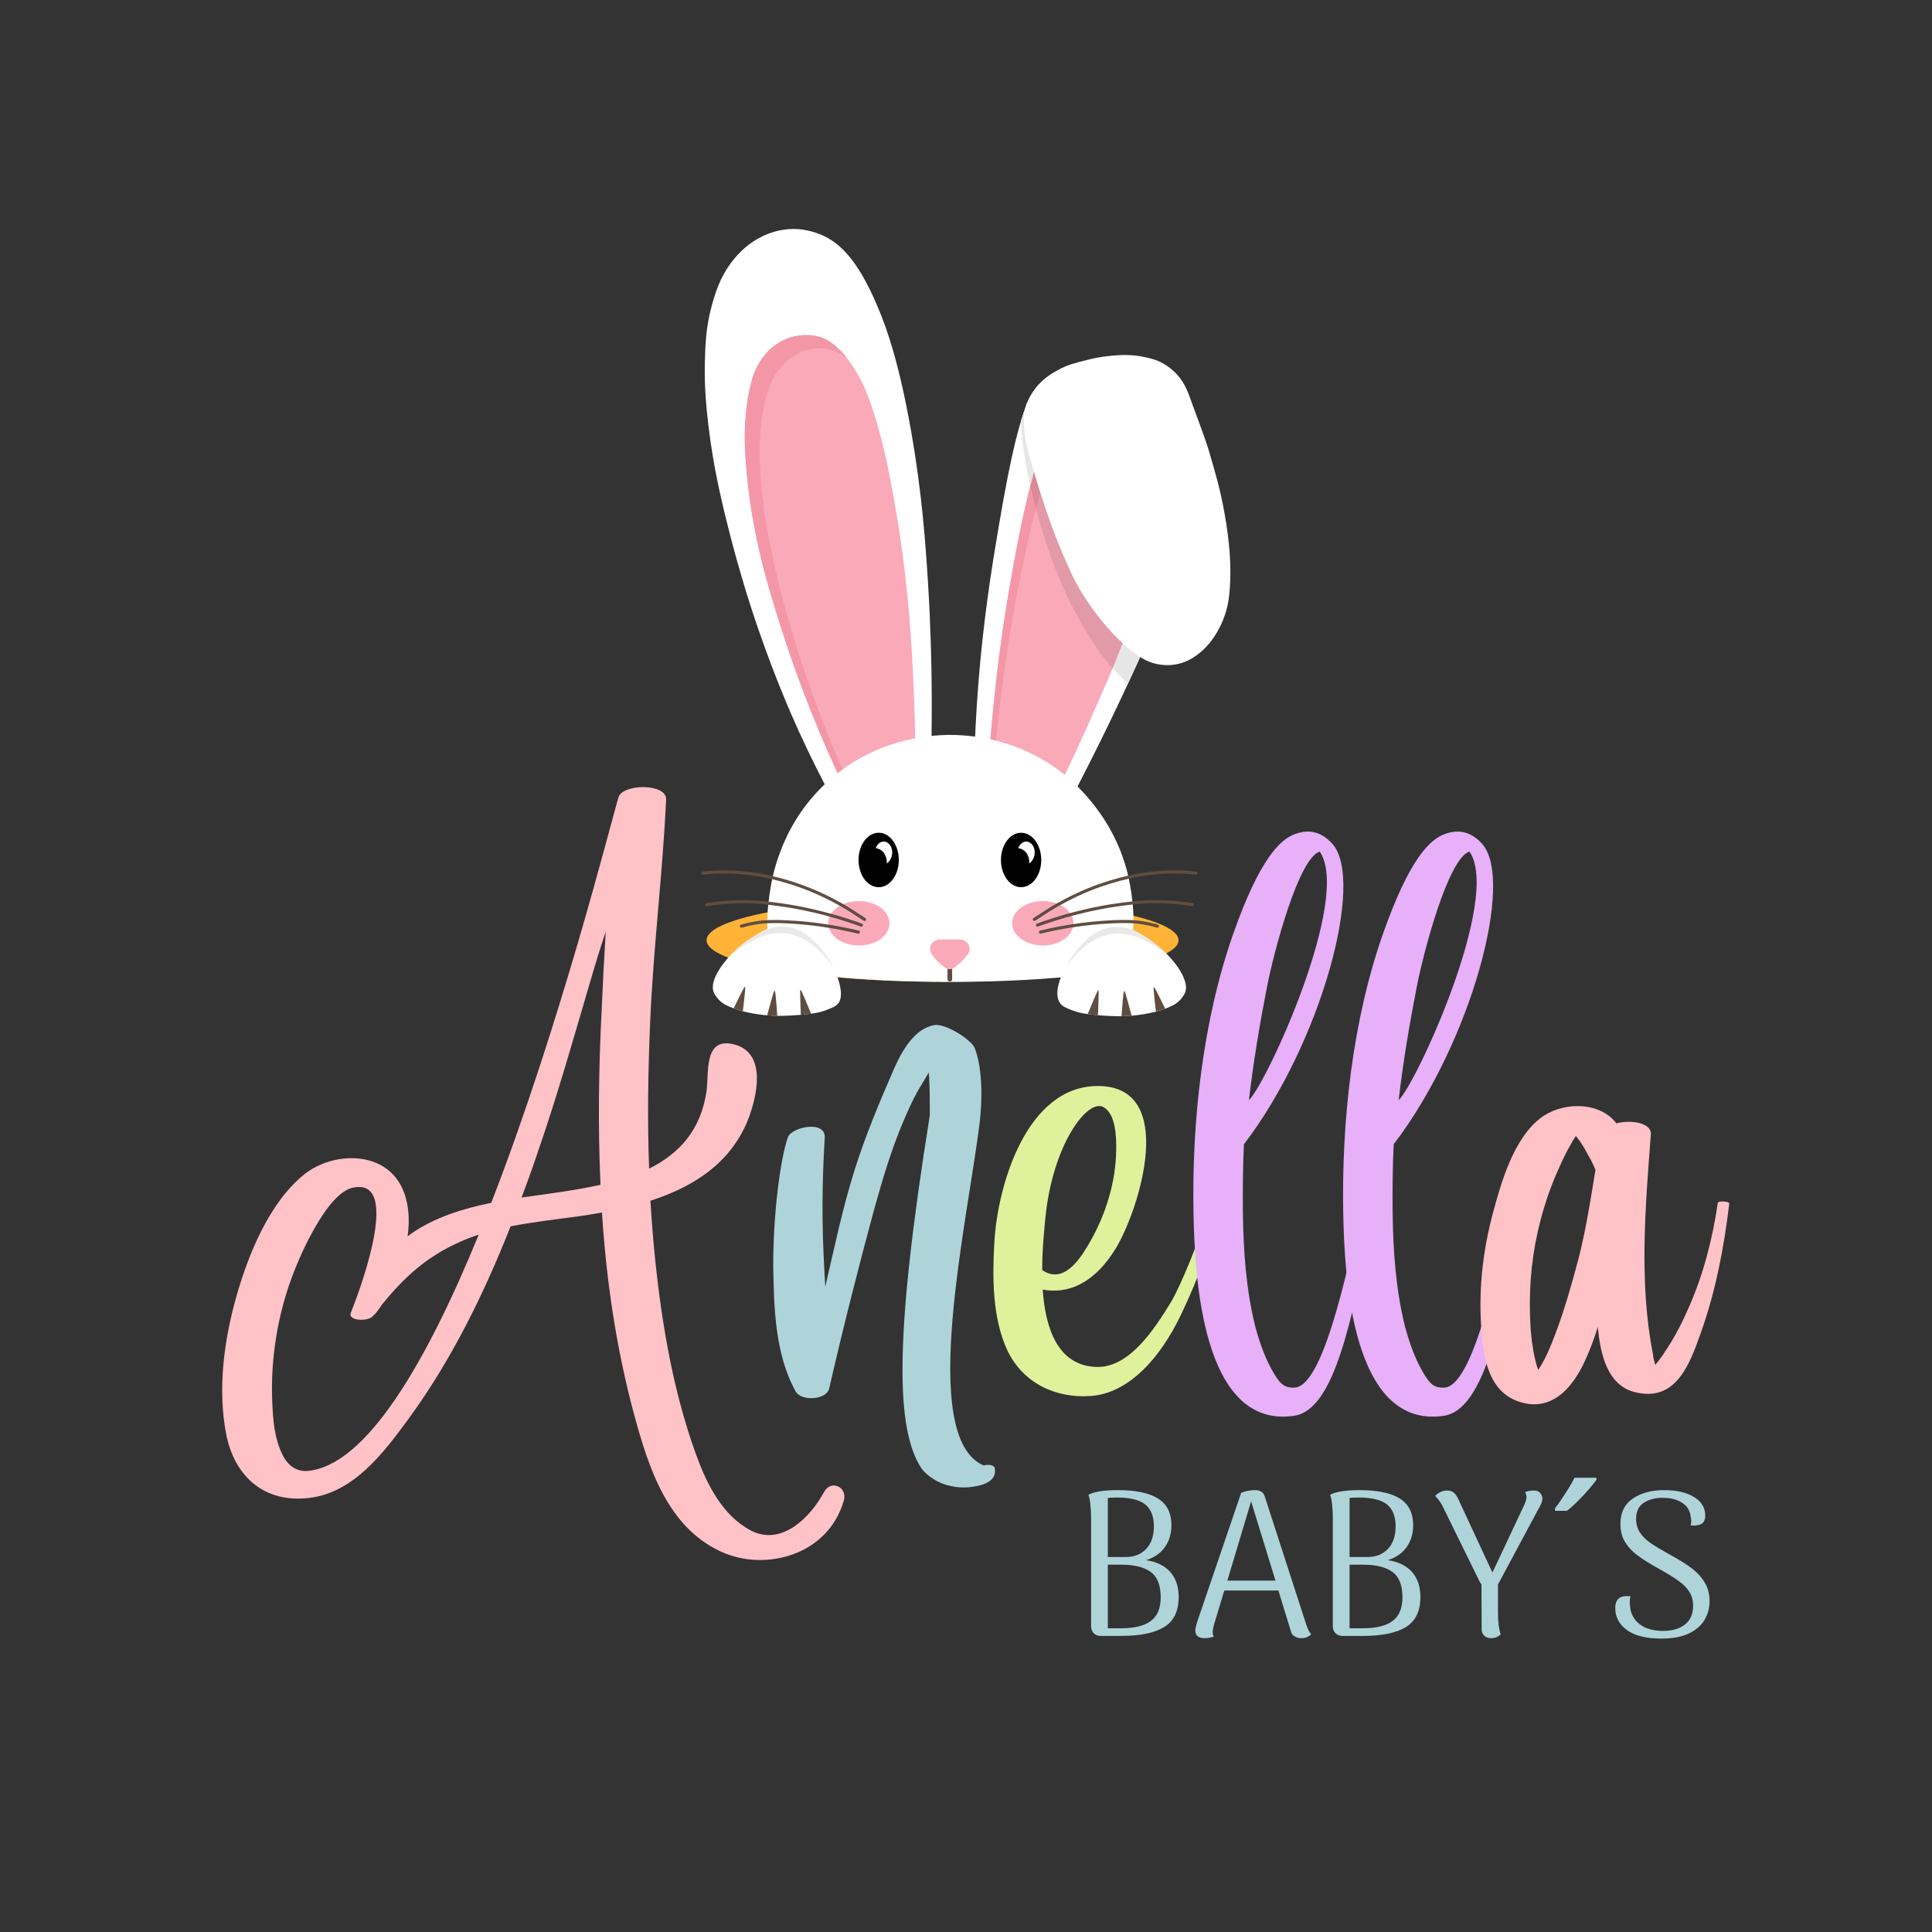 <svg version="1.0" preserveAspectRatio="xMidYMid meet" height="500" viewBox="0 0 375 375" zoomAndPan="magnify" width="500" xmlns:xlink="http://www.w3.org/1999/xlink" xmlns="http://www.w3.org/2000/svg"><rect x="0" y="0" width="375" height="375" fill="#333333" stroke="none"/><defs><g></g><clipPath id="568a4f586c"><path clip-rule="nonzero" d="M 198.223 68 L 238.816 68 L 238.816 130 L 198.223 130 Z M 198.223 68"></path></clipPath><clipPath id="ac7b779bab"><path clip-rule="nonzero" d="M 136 44.211 L 181 44.211 L 181 155 L 136 155 Z M 136 44.211"></path></clipPath><clipPath id="dd5a3f7662"><path clip-rule="nonzero" d="M 205 179.375 L 231 179.375 L 231 197.211 L 205 197.211 Z M 205 179.375"></path></clipPath><clipPath id="884a877919"><path clip-rule="nonzero" d="M 211.109 192 L 213.453 192 L 213.453 197.211 L 211.109 197.211 Z M 211.109 192"></path></clipPath><clipPath id="32fc09e811"><path clip-rule="nonzero" d="M 217 192.281 L 220 192.281 L 220 197.211 L 217 197.211 Z M 217 192.281"></path></clipPath><clipPath id="be9fe79915"><path clip-rule="nonzero" d="M 138 179.375 L 164 179.375 L 164 197.211 L 138 197.211 Z M 138 179.375"></path></clipPath><clipPath id="209b5320b5"><path clip-rule="nonzero" d="M 148 192.281 L 151 192.281 L 151 197.211 L 148 197.211 Z M 148 192.281"></path></clipPath></defs><path fill-rule="nonzero" fill-opacity="1" d="M 228.75 182.496 C 228.75 186.949 208.246 190.562 182.945 190.562 C 157.648 190.562 137.141 186.949 137.141 182.496 C 137.141 178.035 157.648 174.426 182.945 174.426 C 208.246 174.426 228.75 178.035 228.75 182.496" fill="#ffb336"></path><path fill-rule="nonzero" fill-opacity="1" d="M 221.305 127.516 C 219.293 131.98 217.164 136.535 214.906 141.172 C 212.688 145.738 210.469 150.133 208.254 154.363 C 201.859 152.5 195.461 150.637 189.066 148.777 C 189.18 144.301 189.418 138.699 189.934 132.273 C 190.227 128.605 191 119.773 192.832 108.367 C 195.723 90.355 197.312 84.09 198.918 79.414 C 199.105 78.859 199.266 78.406 199.375 78.109 L 199.375 78.113 C 201.297 85.836 204.172 98.391 209.793 109.887 C 212.062 114.539 215.672 120.871 221.305 127.516" fill="#ffffff"></path><path fill-rule="nonzero" fill-opacity="1" d="M 200.77 91.391 L 200.77 91.395 C 200.602 91.996 200.441 92.582 200.297 93.164 C 200.238 93.383 200.176 93.617 200.117 93.848 C 199.996 94.285 199.879 94.75 199.754 95.23 L 199.695 95.484 L 199.656 95.648 C 199.469 96.387 199.133 97.75 198.68 99.812 C 198.625 100.047 198.574 100.281 198.535 100.512 C 198.469 100.812 198.406 101.121 198.332 101.441 C 198.23 101.926 198.125 102.441 198.012 102.98 C 197.977 103.164 197.941 103.344 197.902 103.535 C 197.75 104.281 197.59 105.082 197.422 105.934 C 197.344 106.363 197.25 106.801 197.168 107.254 L 197.152 107.355 C 197.035 107.941 196.93 108.52 196.828 109.078 L 196.805 109.215 C 196.73 109.613 196.656 110.004 196.582 110.383 L 196.57 110.465 C 196.535 110.668 196.5 110.863 196.461 111.059 L 196.461 111.074 C 196.215 112.418 195.863 114.363 195.477 116.805 C 195.441 117.043 195.402 117.273 195.367 117.492 C 195.336 117.723 195.293 117.949 195.262 118.164 C 195.008 119.75 194.836 120.914 194.742 121.547 C 194.492 123.262 194.207 125.27 193.914 127.543 C 193.875 127.863 193.836 128.184 193.793 128.516 C 193.75 128.82 193.715 129.137 193.676 129.457 C 193.637 129.773 193.602 130.098 193.559 130.426 C 193.449 131.348 193.34 132.301 193.23 133.285 L 193.195 133.57 C 193.184 133.676 193.176 133.789 193.16 133.91 C 193.148 134.02 193.137 134.133 193.125 134.254 C 193.098 134.477 193.074 134.719 193.043 134.992 C 192.875 136.559 192.645 138.859 192.406 141.629 C 192.383 141.906 192.355 142.191 192.332 142.48 C 192.223 143.727 192.125 144.922 192.047 146.059 L 192.047 146.086 C 192.043 146.203 192.035 146.316 192.027 146.422 C 192.012 146.602 192.004 146.77 191.988 146.934 C 191.977 147.09 191.965 147.242 191.953 147.387 C 191.934 147.672 191.914 147.922 191.902 148.121 C 191.875 148.531 191.859 148.758 191.859 148.758 C 192.199 148.859 192.543 148.961 192.887 149.059 C 197.113 150.281 201.336 151.504 205.566 152.727 C 207.516 148.719 210.016 143.43 212.77 137.09 C 214.145 133.926 215.836 130.258 217.746 125.211 C 217.805 125.051 217.855 124.918 217.887 124.828 C 215.336 121.672 212.582 117.805 209.914 113.141 C 205.348 105.168 202.539 97.5 200.77 91.391" fill="#faa9b9"></path><path fill-rule="nonzero" fill-opacity="1" d="M 201.996 95.461 C 199.789 103.246 198.555 109.383 197.684 113.816 C 197.02 117.172 195.477 125.273 194.188 135.988 C 193.555 141.211 193.152 145.668 192.887 149.059 C 192.543 148.961 192.199 148.859 191.859 148.758 C 191.859 148.758 191.875 148.531 191.902 148.121 C 191.914 147.922 191.934 147.672 191.953 147.387 C 191.965 147.242 191.977 147.09 191.988 146.934 C 192.004 146.77 192.012 146.602 192.027 146.422 C 192.035 146.316 192.043 146.203 192.047 146.086 L 192.047 146.059 C 192.113 145.277 192.18 144.359 192.262 143.359 C 192.285 143.062 192.312 142.773 192.332 142.48 C 192.355 142.191 192.383 141.906 192.406 141.629 C 192.645 138.859 192.875 136.559 193.043 134.992 C 193.074 134.719 193.098 134.477 193.125 134.254 C 193.137 134.133 193.148 134.02 193.16 133.91 C 193.176 133.789 193.184 133.676 193.195 133.57 L 193.23 133.285 C 193.34 132.301 193.449 131.348 193.559 130.426 C 193.602 130.098 193.637 129.773 193.676 129.457 C 193.715 129.137 193.75 128.82 193.793 128.516 C 193.836 128.184 193.875 127.863 193.914 127.543 C 194.207 125.27 194.492 123.262 194.742 121.547 C 194.836 120.914 195.008 119.75 195.262 118.164 C 195.293 117.949 195.336 117.723 195.367 117.492 C 195.402 117.273 195.441 117.043 195.477 116.805 C 195.742 115.188 196.07 113.246 196.461 111.074 L 196.461 111.059 C 196.5 110.863 196.535 110.668 196.57 110.465 L 196.582 110.383 C 196.656 110.004 196.73 109.613 196.805 109.215 L 196.828 109.078 C 196.93 108.52 197.035 107.941 197.152 107.355 L 197.168 107.254 C 197.25 106.801 197.344 106.363 197.422 105.934 C 197.59 105.082 197.75 104.281 197.902 103.535 C 197.941 103.344 197.977 103.164 198.012 102.98 C 198.125 102.441 198.23 101.926 198.332 101.441 C 198.406 101.121 198.469 100.812 198.535 100.512 C 198.582 100.273 198.629 100.043 198.68 99.812 C 199.133 97.75 199.469 96.387 199.656 95.648 L 199.695 95.484 L 199.754 95.23 C 199.879 94.75 199.996 94.285 200.117 93.848 C 200.176 93.617 200.238 93.383 200.297 93.164 C 200.473 92.508 200.637 91.922 200.781 91.422 L 201.996 95.461" fill="#f397a7"></path><path fill-rule="nonzero" fill-opacity="1" d="M 218.934 132.695 C 219.746 130.953 220.531 129.227 221.305 127.516 C 220.785 128.676 220.254 129.84 219.711 131.008 C 219.457 131.57 219.195 132.137 218.934 132.695 M 198.301 81.301 C 198.301 81.297 198.305 81.293 198.305 81.289 C 198.406 80.953 198.512 80.613 198.648 80.199 C 198.695 80.07 198.73 79.965 198.754 79.895 C 198.602 80.344 198.449 80.812 198.301 81.301" fill="#e7e7e7"></path><path fill-rule="nonzero" fill-opacity="1" d="M 218.934 132.695 C 218.133 131.98 217.102 130.988 215.961 129.711 C 216.531 128.336 217.129 126.84 217.746 125.211 C 217.805 125.051 217.855 124.918 217.887 124.828 C 219.215 126.082 220.418 126.941 221.305 127.516 C 220.531 129.227 219.746 130.953 218.934 132.695 M 211.781 116.262 C 211.16 115.266 210.531 114.223 209.914 113.141 C 205.875 106.086 203.211 99.27 201.426 93.559 L 200.82 91.547 C 200.805 91.492 200.789 91.441 200.77 91.391 L 200.77 91.395 C 200.602 91.996 200.441 92.582 200.297 93.164 C 200.238 93.383 200.176 93.617 200.117 93.848 C 200.074 94 200.035 94.148 199.992 94.305 C 199.164 90.602 198.82 88.219 198.82 88.219 C 198.629 87.098 198.469 85.859 198.352 84.523 C 198.262 83.516 198.211 82.555 198.191 81.652 C 198.234 81.504 198.273 81.387 198.301 81.301 C 198.449 80.812 198.602 80.344 198.754 79.895 C 198.738 80.312 198.734 80.777 198.762 81.273 C 198.785 81.789 198.836 82.262 198.895 82.684 C 198.895 82.684 199.008 83.777 199.176 84.824 C 199.527 87.035 199.996 88.855 200.816 91.52 C 201.605 94.086 202.352 96.516 203.727 99.984 C 205.91 105.504 207.934 109.238 210.52 113.984 C 210.973 114.816 211.395 115.57 211.781 116.262" fill="#e6e6e6"></path><path fill-rule="nonzero" fill-opacity="1" d="M 215.961 129.711 C 215.777 129.504 215.59 129.289 215.402 129.066 C 213.625 126.977 212.461 125.141 211.332 123.363 C 211.25 123.234 209.703 120.773 208.34 118.16 C 204.914 111.598 202.582 104.449 201.086 98.781 C 201.371 97.711 201.672 96.605 201.996 95.461 L 201.426 93.559 C 203.211 99.27 205.875 106.086 209.914 113.141 C 210.531 114.223 211.16 115.266 211.781 116.262 C 214.703 121.41 216.051 122.973 217.059 124.008 C 217.336 124.297 217.617 124.574 217.887 124.828 C 217.855 124.918 217.805 125.051 217.746 125.211 C 217.129 126.84 216.531 128.336 215.961 129.711 M 200.297 93.164 C 200.441 92.582 200.602 91.996 200.77 91.395 L 200.77 91.391 C 200.789 91.441 200.805 91.492 200.82 91.547 L 200.781 91.422 C 200.637 91.922 200.473 92.508 200.297 93.164" fill="#e299a8"></path><path fill-rule="nonzero" fill-opacity="1" d="M 201.086 98.781 C 200.656 97.152 200.297 95.645 199.992 94.305 C 200.035 94.148 200.074 94 200.117 93.848 C 200.176 93.617 200.238 93.383 200.297 93.164 C 200.473 92.508 200.637 91.922 200.781 91.422 L 200.82 91.547 L 201.426 93.559 L 201.996 95.461 C 201.672 96.605 201.371 97.711 201.086 98.781" fill="#dc8997"></path><g clip-path="url(#568a4f586c)"><path fill-rule="nonzero" fill-opacity="1" d="M 198.996 79.258 C 198.809 80.016 198.602 81.234 198.84 83.648 C 199.035 85.652 199.41 87.145 200.465 90.738 C 201.191 93.234 201.555 94.48 202.031 95.949 C 202.914 98.688 204.277 102.879 206.5 108.035 C 207.445 110.219 207.945 111.387 208.809 113 C 209.242 113.809 210.898 116.852 213.641 120.242 C 214.695 121.547 216.52 123.777 219.246 125.953 C 220.801 127.195 221.676 127.891 223.051 128.434 C 226.23 129.684 228.902 128.84 229.473 128.645 C 232.316 127.684 234.18 125.586 235.016 124.512 C 236.855 122.145 237.684 119.637 237.953 118.734 C 238.238 117.793 238.797 115.68 238.816 111.152 C 238.82 109.566 238.77 105.652 237.66 99.512 C 236.879 95.129 236.02 92.195 234.594 87.324 C 234.137 85.758 233.02 82.746 230.793 76.719 C 230.555 76.078 230.105 74.883 229.234 73.645 C 229.031 73.352 228.125 72.09 226.457 70.977 C 224.855 69.898 223.496 69.598 222.137 69.305 C 219.43 68.727 217.289 68.906 215.582 69.062 C 213.488 69.254 211.93 69.637 210.906 69.891 C 208.594 70.469 207.195 70.816 205.391 71.805 C 203.973 72.582 201.953 73.727 200.297 76.34 C 199.418 77.727 199.113 78.781 198.996 79.258" fill="#ffffff"></path></g><g clip-path="url(#ac7b779bab)"><path fill-rule="nonzero" fill-opacity="1" d="M 180.754 146.047 C 180.84 142.164 180.895 137.277 180.816 131.637 C 180.785 129.203 180.656 121.566 180.133 113.266 C 179.656 105.68 178.992 95.824 176.812 83.496 C 174.477 70.254 172.09 63.828 170.824 60.691 C 167.156 51.625 163.781 47.676 159.992 45.836 C 157.477 44.617 155.094 44.48 154.645 44.461 C 150.312 44.258 147.082 46.246 145.793 47.156 C 145.164 47.602 143.57 48.797 141.977 50.91 C 139.625 54.023 138.738 57.191 138.105 59.523 C 137 63.609 136.902 67.008 136.812 70.379 C 136.742 72.984 136.844 75.074 136.941 76.59 C 137.504 85.379 139.23 93.344 139.684 95.406 C 142.547 108.348 145.887 118.355 147.215 122.195 C 150.59 131.969 153.762 139.109 155.102 142.055 C 157.457 147.215 159.688 151.57 161.547 154.996 C 167.949 152.012 174.352 149.027 180.754 146.047" fill="#ffffff"></path></g><path fill-rule="nonzero" fill-opacity="1" d="M 177.691 146.664 C 177.648 142.328 177.52 136.664 177.168 130.039 C 176.957 126.016 176.707 121.309 176.09 115.203 C 175.074 105.145 173.73 97.941 172.785 92.953 C 172.246 90.098 170.973 83.594 168.395 76.664 C 168.168 76.062 166.598 71.945 163.578 68.527 C 162.477 67.277 161.371 66.348 159.98 65.738 C 158.594 65.133 157.441 65.07 156.816 65.043 C 153.418 64.891 150.965 66.613 150.477 66.969 C 148.977 68.066 148.07 69.32 147.699 69.871 C 146.641 71.445 146.125 73.016 145.75 74.449 C 144.391 79.73 144.551 85.141 144.566 85.754 C 144.855 93.922 146.02 100.27 146.254 101.539 C 147.688 109.242 149.402 114.805 151.227 120.672 C 151.91 122.863 154.035 129.598 157.469 138.195 C 159.844 144.152 162.109 149.168 163.98 153.07 C 168.547 150.938 173.121 148.801 177.691 146.664" fill="#faa9b9"></path><path fill-rule="nonzero" fill-opacity="1" d="M 164.371 69.477 C 163.836 69.062 163.047 68.539 162.031 68.148 C 159.094 67.027 156.504 67.902 155.457 68.34 C 152.609 69.551 151.055 71.867 150.5 72.707 C 149.934 73.574 148.781 75.547 147.992 80.434 C 147.684 82.312 147.012 87.223 147.949 96.004 C 148.391 100.121 148.977 103.125 149.547 106.012 C 151.02 113.477 152.648 118.992 153.828 122.945 C 154.711 125.91 156.898 133.023 160.445 141.926 C 162.168 146.262 163.762 149.879 165.008 152.59 C 164.664 152.75 164.32 152.91 163.98 153.07 C 163.98 153.07 163.105 151.234 161.973 148.754 C 160.176 144.801 158.898 141.699 158.426 140.559 C 156.832 136.691 155.566 133.328 154.633 130.746 C 154.113 129.312 152.441 124.656 150.52 118.395 C 148.562 112.016 147.746 108.527 147.539 107.629 C 146.984 105.242 146.629 103.383 146.48 102.609 C 146.148 100.84 145.531 97.531 145.09 93.277 C 144.773 90.223 144.445 87 144.598 82.715 C 144.605 82.457 144.773 78.215 145.816 74.203 C 145.996 73.516 146.227 72.738 146.629 71.844 C 146.957 71.102 147.707 69.602 149.043 68.219 C 149.496 67.746 151.391 65.871 154.383 65.246 C 155.289 65.055 158.156 64.598 160.691 66.09 C 162.047 66.887 163.352 68.273 163.422 68.355 C 163.832 68.789 164.145 69.184 164.371 69.477" fill="#f397a7"></path><path fill-rule="nonzero" fill-opacity="1" d="M 218.039 188.219 C 217.516 188.309 216.984 188.395 216.441 188.477 L 216.359 188.492 C 216.133 188.523 215.906 188.559 215.676 188.594 C 215.336 188.641 214.988 188.691 214.648 188.738 L 214.336 188.785 C 210.66 189.293 206.559 189.699 202.141 190.004 L 202.105 190.008 C 201.969 190.012 201.836 190.027 201.699 190.031 C 201.117 190.078 200.531 190.109 199.941 190.145 L 199.828 190.156 C 199.617 190.164 199.406 190.172 199.195 190.188 C 194.566 190.445 189.629 190.586 184.508 190.586 C 180.09 190.586 175.812 190.48 171.746 190.289 C 171.414 190.27 171.086 190.25 170.758 190.238 C 170.508 190.223 170.254 190.211 170.004 190.199 L 169.969 190.195 C 169.844 190.188 169.73 190.184 169.609 190.172 C 164.754 189.902 160.234 189.496 156.18 188.98 C 155.836 188.938 155.492 188.895 155.156 188.848 C 154.992 188.824 154.832 188.809 154.668 188.785 C 153.965 188.688 153.277 188.586 152.602 188.48 L 152.32 188.438 C 151.75 188.344 151.188 188.254 150.633 188.16 C 148.762 183.66 148.754 179.438 149.062 176.156 C 149.094 175.82 149.125 175.484 149.164 175.164 C 149.227 174.625 149.297 174.113 149.359 173.637 C 149.738 170.859 151.23 160.953 159.609 152.684 C 169.102 143.305 180.695 142.695 184.008 142.648 C 187.566 142.609 197.297 143.02 206.34 150.148 C 207.984 151.441 217.191 158.93 219.379 172 C 219.52 172.84 219.699 173.91 219.832 175.164 C 219.867 175.484 219.895 175.809 219.918 176.152 C 220.164 179.453 219.984 183.754 218.039 188.219" fill="#ffffff"></path><path fill-rule="nonzero" fill-opacity="1" d="M 172.652 179.211 C 172.652 181.594 169.988 183.523 166.699 183.523 C 163.41 183.523 160.742 181.594 160.742 179.211 C 160.742 176.828 163.41 174.898 166.699 174.898 C 169.988 174.898 172.652 176.828 172.652 179.211" fill="#faa9b9"></path><path fill-rule="nonzero" fill-opacity="1" d="M 208.367 179.207 C 208.367 181.59 205.703 183.52 202.414 183.52 C 199.125 183.52 196.457 181.59 196.457 179.207 C 196.457 176.816 199.125 174.887 202.414 174.887 C 205.703 174.887 208.367 176.816 208.367 179.207" fill="#faa9b9"></path><path fill-rule="nonzero" fill-opacity="1" d="M 136.465 169.781 C 137.598 169.652 139.027 169.547 140.672 169.547 C 140.805 169.547 140.949 169.547 141.086 169.547 C 141.863 169.559 143.965 169.602 146.754 170.039 C 148.012 170.234 153.305 171.117 159.301 173.91 C 159.953 174.215 162.59 175.441 165.074 177.047 C 165.496 177.316 167.637 178.711 167.648 178.715 C 167.789 178.809 167.973 178.77 168.062 178.629 C 168.156 178.492 168.113 178.301 167.977 178.211 C 167.969 178.207 165.824 176.812 165.398 176.539 C 162.875 174.91 160.211 173.672 159.555 173.367 C 153.484 170.535 148.129 169.645 146.852 169.441 C 144.02 169.004 141.887 168.957 141.094 168.949 C 140.953 168.945 140.812 168.945 140.672 168.945 C 139 168.945 137.547 169.055 136.395 169.184 C 136.23 169.199 136.109 169.352 136.129 169.516 C 136.148 169.68 136.297 169.801 136.465 169.781" fill="#5f4d40"></path><path fill-rule="nonzero" fill-opacity="1" d="M 137.215 175.895 C 138.793 175.637 140.93 175.371 143.469 175.324 C 143.73 175.32 143.988 175.312 144.234 175.312 C 146.965 175.312 149.062 175.59 151.332 175.895 C 153.125 176.141 157.922 176.859 163.953 178.773 C 165.254 179.188 166.324 179.566 167.094 179.848 C 167.25 179.902 167.422 179.824 167.477 179.668 C 167.539 179.512 167.453 179.34 167.301 179.277 C 166.527 179 165.445 178.617 164.137 178.203 C 158.055 176.273 153.227 175.547 151.41 175.301 C 149.141 174.992 147.008 174.715 144.234 174.715 C 143.984 174.715 143.723 174.715 143.461 174.719 C 140.883 174.77 138.715 175.035 137.117 175.301 C 136.953 175.328 136.844 175.484 136.871 175.648 C 136.898 175.812 137.051 175.922 137.215 175.895" fill="#5f4d40"></path><path fill-rule="nonzero" fill-opacity="1" d="M 166.688 180.637 C 164.145 180.027 161.949 179.633 160.234 179.375 C 158.23 179.066 155.695 178.766 152.738 178.629 C 151.832 178.586 151.055 178.566 150.387 178.566 C 148.723 178.566 147.707 178.68 146.895 178.801 C 145.605 179 144.555 179.266 143.816 179.484 C 143.656 179.531 143.566 179.695 143.613 179.855 C 143.656 180.016 143.828 180.109 143.988 180.059 C 144.707 179.852 145.73 179.59 146.984 179.398 C 147.777 179.277 148.75 179.172 150.387 179.172 C 151.043 179.172 151.809 179.191 152.711 179.227 C 155.637 179.367 158.152 179.664 160.145 179.973 C 161.844 180.227 164.027 180.617 166.543 181.223 C 166.703 181.258 166.867 181.156 166.906 180.996 C 166.945 180.836 166.848 180.672 166.688 180.637" fill="#5f4d40"></path><path fill-rule="nonzero" fill-opacity="1" d="M 232.176 169.176 C 231.02 169.043 229.57 168.934 227.898 168.934 C 227.758 168.934 227.621 168.938 227.48 168.938 C 226.688 168.949 224.551 168.992 221.723 169.438 C 220.445 169.637 215.09 170.523 209.02 173.355 C 208.359 173.664 205.695 174.902 203.168 176.535 C 202.742 176.805 200.602 178.195 200.598 178.203 C 200.457 178.293 200.414 178.48 200.504 178.617 C 200.598 178.762 200.785 178.797 200.922 178.711 C 200.93 178.707 203.074 177.309 203.492 177.039 C 205.98 175.438 208.621 174.207 209.27 173.902 C 215.266 171.105 220.562 170.227 221.812 170.031 C 224.605 169.594 226.711 169.547 227.484 169.539 C 227.625 169.539 227.762 169.539 227.898 169.539 C 229.547 169.539 230.973 169.645 232.105 169.773 C 232.27 169.793 232.422 169.672 232.441 169.508 C 232.457 169.344 232.34 169.195 232.176 169.176" fill="#5f4d40"></path><path fill-rule="nonzero" fill-opacity="1" d="M 231.453 175.297 C 229.855 175.027 227.691 174.758 225.109 174.711 C 224.848 174.703 224.59 174.703 224.336 174.703 C 221.562 174.703 219.43 174.984 217.16 175.293 C 215.344 175.539 210.516 176.262 204.434 178.191 C 203.129 178.609 202.043 178.988 201.27 179.273 C 201.113 179.328 201.035 179.504 201.09 179.66 C 201.145 179.816 201.32 179.898 201.477 179.84 C 202.246 179.559 203.32 179.18 204.617 178.77 C 210.652 176.852 215.441 176.129 217.238 175.887 C 219.508 175.578 221.609 175.305 224.336 175.305 C 224.586 175.305 224.84 175.309 225.098 175.312 C 227.641 175.359 229.777 175.625 231.355 175.887 C 231.52 175.914 231.676 175.805 231.703 175.641 C 231.727 175.477 231.617 175.32 231.453 175.297" fill="#5f4d40"></path><path fill-rule="nonzero" fill-opacity="1" d="M 202.023 181.211 C 204.547 180.609 206.727 180.219 208.426 179.961 C 210.418 179.66 212.93 179.355 215.859 179.223 C 216.762 179.184 217.523 179.164 218.184 179.164 C 219.824 179.164 220.797 179.27 221.59 179.391 C 222.84 179.582 223.867 179.844 224.586 180.055 C 224.746 180.098 224.91 180.008 224.957 179.848 C 225.004 179.688 224.91 179.523 224.758 179.477 C 224.016 179.262 222.961 178.988 221.676 178.797 C 220.867 178.668 219.844 178.559 218.184 178.559 C 217.516 178.559 216.742 178.578 215.832 178.617 C 212.875 178.758 210.344 179.059 208.336 179.367 C 206.621 179.621 204.422 180.016 201.887 180.625 C 201.723 180.668 201.625 180.828 201.664 180.988 C 201.699 181.152 201.863 181.25 202.023 181.211" fill="#5f4d40"></path><path fill-rule="nonzero" fill-opacity="1" d="M 183.91 186.785 L 183.91 189.031 C 183.91 189.379 183.91 189.723 183.91 190.074 C 183.91 190.32 184.113 190.527 184.359 190.527 C 184.613 190.527 184.812 190.324 184.812 190.074 C 184.812 189.73 184.812 189.379 184.812 189.031 L 184.812 186.785 C 184.812 186.539 184.613 186.336 184.363 186.336 C 184.117 186.336 183.91 186.539 183.91 186.785" fill="#5f4d40"></path><path fill-rule="nonzero" fill-opacity="1" d="M 183.789 188.016 C 183.547 187.871 183.25 187.68 182.926 187.434 C 182.781 187.324 182.465 187.07 182.062 186.668 C 181.562 186.172 181.176 185.688 180.879 185.254 C 180.453 184.684 180.402 183.93 180.738 183.316 C 181.25 182.406 182.324 182.34 182.375 182.34 L 186.355 182.34 C 186.406 182.34 187.492 182.406 187.988 183.316 C 188.348 183.957 188.266 184.75 187.777 185.336 C 187.16 186.086 186.648 186.746 185.562 187.562 C 185.312 187.754 185.098 187.898 184.949 187.996 C 184.836 188.047 184.629 188.121 184.363 188.121 C 184.109 188.125 183.906 188.059 183.789 188.016" fill="#faa9b9"></path><path fill-rule="nonzero" fill-opacity="1" d="M 202.105 166.922 C 202.105 169.836 200.355 172.207 198.195 172.207 C 196.035 172.207 194.281 169.836 194.281 166.922 C 194.281 164.004 196.035 161.637 198.195 161.637 C 200.355 161.637 202.105 164.004 202.105 166.922" fill="#000000"></path><path fill-rule="nonzero" fill-opacity="1" d="M 197.641 164.625 C 197.934 163.816 198.609 163.297 199.258 163.34 C 199.828 163.371 200.246 163.836 200.312 163.91 C 200.582 164.215 200.676 164.523 200.738 164.742 C 200.965 165.523 200.754 166.203 200.633 166.5 C 200.469 166.902 200.25 167.16 200.191 167.227 C 200.043 167.395 199.898 167.512 199.781 167.598 C 199.801 167.344 199.797 166.945 199.664 166.492 C 199.578 166.203 199.371 165.512 198.707 165.039 C 198.328 164.77 197.934 164.668 197.641 164.625" fill="#ffffff"></path><path fill-rule="nonzero" fill-opacity="1" d="M 174.461 166.922 C 174.461 169.836 172.715 172.207 170.555 172.207 C 168.387 172.207 166.641 169.836 166.641 166.922 C 166.641 164.004 168.387 161.637 170.555 161.637 C 172.715 161.637 174.461 164.004 174.461 166.922" fill="#000000"></path><path fill-rule="nonzero" fill-opacity="1" d="M 169.98 164.625 C 170.273 163.816 170.945 163.297 171.598 163.34 C 172.168 163.371 172.586 163.836 172.652 163.91 C 172.922 164.215 173.016 164.523 173.078 164.742 C 173.305 165.523 173.094 166.203 172.973 166.5 C 172.809 166.902 172.59 167.16 172.531 167.227 C 172.383 167.395 172.238 167.512 172.121 167.598 C 172.141 167.344 172.137 166.945 172.004 166.492 C 171.918 166.203 171.711 165.512 171.047 165.039 C 170.668 164.77 170.273 164.668 169.98 164.625" fill="#ffffff"></path><g clip-path="url(#dd5a3f7662)"><path fill-rule="nonzero" fill-opacity="1" d="M 205.828 194.797 C 206.301 195.402 206.98 195.664 208.344 196.184 C 209.035 196.441 210.273 196.848 213.562 197.086 C 215.48 197.223 217.492 197.355 220.145 197.098 C 220.934 197.02 222.469 196.84 224.312 196.375 C 225.098 196.172 225.699 195.984 226.309 195.738 C 227.332 195.328 228.199 194.973 228.988 194.168 C 229.594 193.555 229.914 192.926 230.008 192.707 C 231.098 190.219 227.469 185.324 223.188 182.461 C 221.094 181.059 219.293 179.852 216.746 179.902 C 212.121 179.984 209.184 184.125 208.078 185.68 C 206.441 187.992 204.117 192.598 205.828 194.797" fill="#ffffff"></path></g><g clip-path="url(#884a877919)"><path fill-rule="nonzero" fill-opacity="1" d="M 211.121 196.832 C 211.414 196.133 212.398 193.762 212.824 192.805 C 212.914 192.613 213.109 192.172 213.199 192.199 L 213.25 192.367 C 213.27 193.18 213.117 197.047 213.117 197.047 C 212.77 197.02 212.414 196.988 212.047 196.945 C 211.73 196.914 211.426 196.875 211.121 196.832" fill="#5f4d3f"></path></g><g clip-path="url(#32fc09e811)"><path fill-rule="nonzero" fill-opacity="1" d="M 217.691 197.242 C 217.762 196.219 217.922 193.945 218.043 193.016 C 218.074 192.738 218.137 192.355 218.23 192.352 C 218.242 192.352 218.281 192.355 218.336 192.488 C 218.523 192.945 219.461 196.449 219.648 197.145 C 219.238 197.176 218.816 197.199 218.383 197.219 C 218.148 197.227 217.918 197.234 217.691 197.242" fill="#5f4d3f"></path></g><path fill-rule="nonzero" fill-opacity="1" d="M 224.371 196.359 C 224.266 195.5 224.004 193.266 223.934 192.309 C 223.914 192.078 223.887 191.641 223.984 191.617 L 224.109 191.727 C 224.387 192.141 225.844 195.16 226.156 195.801 C 225.852 195.91 225.531 196.016 225.195 196.117 C 224.918 196.211 224.637 196.289 224.371 196.359" fill="#5f4d3f"></path><g clip-path="url(#be9fe79915)"><path fill-rule="nonzero" fill-opacity="1" d="M 162.73 194.723 C 162.262 195.332 161.578 195.59 160.215 196.113 C 159.523 196.371 158.285 196.777 154.996 197.012 C 153.082 197.152 151.066 197.285 148.418 197.031 C 147.625 196.953 146.094 196.773 144.246 196.305 C 143.461 196.105 142.867 195.914 142.254 195.668 C 141.227 195.262 140.363 194.902 139.57 194.102 C 138.969 193.488 138.645 192.859 138.551 192.641 C 137.859 191.055 139.078 188.496 141.156 186.109 C 142.344 184.742 143.816 183.43 145.375 182.387 C 147.465 180.988 149.27 179.781 151.812 179.832 C 156.441 179.914 159.379 184.055 160.48 185.613 C 160.773 186.02 161.277 186.727 161.762 187.695 C 162.004 188.18 164.18 192.867 162.73 194.723" fill="#ffffff"></path></g><path fill-rule="nonzero" fill-opacity="1" d="M 157.438 196.766 C 157.145 196.062 156.16 193.691 155.734 192.734 C 155.648 192.543 155.449 192.102 155.359 192.129 L 155.309 192.301 C 155.285 193.109 155.441 196.98 155.441 196.98 C 155.789 196.953 156.148 196.918 156.516 196.879 C 156.828 196.84 157.137 196.805 157.438 196.766" fill="#5f4d3f"></path><g clip-path="url(#209b5320b5)"><path fill-rule="nonzero" fill-opacity="1" d="M 150.871 197.172 C 150.797 196.148 150.637 193.875 150.52 192.945 C 150.484 192.672 150.422 192.281 150.328 192.281 C 150.316 192.277 150.281 192.281 150.227 192.414 C 150.039 192.879 149.098 196.379 148.91 197.07 C 149.324 197.102 149.746 197.129 150.18 197.148 C 150.414 197.156 150.641 197.168 150.871 197.172" fill="#5f4d3f"></path></g><path fill-rule="nonzero" fill-opacity="1" d="M 144.188 196.289 C 144.293 195.43 144.555 193.199 144.629 192.234 C 144.645 192.012 144.68 191.57 144.578 191.543 L 144.449 191.656 C 144.176 192.07 142.715 195.09 142.402 195.734 C 142.711 195.84 143.031 195.949 143.363 196.051 C 143.648 196.137 143.922 196.219 144.188 196.289" fill="#5f4d3f"></path><path fill-rule="nonzero" fill-opacity="1" d="M 141.586 185.633 C 142.332 184.82 143.023 184.188 143.566 183.719 C 145.203 182.32 146.594 181.539 147.605 180.965 C 147.918 180.793 148.242 180.617 148.684 180.438 C 149.699 180.027 150.547 179.91 150.816 179.879 C 151.328 179.82 152.32 179.75 153.523 180.031 C 153.801 180.09 154.609 180.293 155.562 180.797 C 156.402 181.25 156.953 181.723 157.5 182.199 C 158.184 182.789 158.641 183.293 159.008 183.707 C 159.008 183.707 160.203 185.035 161.125 186.547 C 161.488 187.133 161.762 187.688 161.762 187.688 L 161.859 187.898 C 161.461 187.281 160.848 186.43 159.98 185.527 C 158.703 184.195 156.191 181.574 152.477 181.156 C 148.859 180.746 145.898 182.625 143.871 183.914 C 142.875 184.543 142.109 185.168 141.586 185.633" fill="#eae9e8"></path><path fill-rule="nonzero" fill-opacity="1" d="M 226.973 185.695 C 226.219 184.887 225.531 184.258 224.984 183.793 C 223.32 182.379 221.914 181.586 220.945 181.039 C 220.637 180.867 220.309 180.691 219.867 180.512 C 218.828 180.086 217.973 179.973 217.762 179.941 C 217.375 179.898 216.328 179.797 215.027 180.098 C 214.605 180.195 213.848 180.41 212.988 180.867 C 212.145 181.316 211.594 181.797 211.051 182.266 C 210.363 182.863 209.91 183.363 209.543 183.773 C 209.543 183.773 208.352 185.109 207.422 186.617 C 207.059 187.207 206.789 187.762 206.789 187.762 L 206.688 187.969 C 207.195 187.172 208.008 186.059 209.211 184.934 C 210.449 183.773 212.605 181.762 215.777 181.309 C 219.496 180.773 222.582 182.676 224.508 183.867 C 225.594 184.535 226.422 185.211 226.973 185.695" fill="#eae9e8"></path><g fill-opacity="1" fill="#ffc2c7"><g transform="translate(41.273, 304.946)"><g><path d="M 118.656 -15.32 C 115.914 -10.246 110.285 -4.77 104.398 -7.914 C 98.871 -10.855 95.879 -16.996 93.848 -22.574 C 89.027 -35.816 86.797 -50.273 85.527 -64.273 C 85.324 -66.809 85.121 -69.348 84.973 -71.883 C 93.188 -74.52 100.492 -79.086 103.895 -87.559 C 105.668 -92.074 107.648 -100.543 101.254 -102.219 C 95.32 -103.742 96.336 -96.891 95.879 -93.289 C 94.812 -85.527 90.449 -80.965 84.719 -78.121 C 84.363 -87.609 84.516 -97.043 84.922 -106.531 C 85.527 -120.938 87.355 -135.344 88.016 -149.75 C 88.168 -152.949 79.594 -152.848 78.781 -150.207 C 77.465 -145.945 67.52 -106.074 54.078 -71.477 C 48.598 -70.359 43.172 -68.688 38.605 -65.543 C 38.352 -65.34 38.098 -65.137 37.844 -64.984 C 38.301 -68.23 38.098 -71.578 36.727 -74.469 C 33.277 -81.672 23.387 -81.418 17.855 -77.059 C 11.059 -71.629 7 -61.637 4.668 -53.52 C 2.23 -44.996 0.914 -35.359 2.637 -26.531 C 4.262 -18.312 10.094 -13.141 18.77 -14.203 C 27.344 -15.219 33.125 -22.879 37.895 -29.371 C 46.266 -40.785 52.605 -53.672 57.832 -66.91 C 62.145 -67.773 66.504 -68.23 70.867 -68.84 C 72.391 -69.043 73.961 -69.297 75.586 -69.602 C 75.586 -69.5 75.586 -69.398 75.586 -69.297 C 76.449 -56.156 78.375 -43.07 81.824 -30.336 C 84.617 -20.09 88.27 -8.523 98.719 -3.754 C 107.242 0.152 119.465 -3.043 122.512 -13.695 C 123.27 -16.234 120.074 -17.906 118.656 -15.32 Z M 18.312 -19.43 C 16.641 -19.328 14.812 -20.09 13.594 -22.523 C 11.973 -25.719 11.719 -29.371 11.566 -32.871 C 11.262 -40.328 12.328 -47.887 14.66 -54.988 C 15.98 -58.895 17.602 -62.648 19.582 -66.199 C 20.496 -67.773 23.742 -73.711 27.242 -74.418 C 37.234 -76.551 27.75 -52.453 26.836 -50.172 C 26.125 -48.445 30.488 -48.395 31.199 -49.613 C 31.555 -49.867 32.16 -50.629 32.871 -51.742 C 37.184 -57.02 41.445 -60.977 47.938 -63.867 C 49.156 -64.426 50.375 -64.883 51.641 -65.289 C 41.598 -40.734 29.828 -20.293 18.312 -19.43 Z M 75.535 -109.371 C 74.926 -97.906 74.773 -86.441 75.281 -74.977 C 70.309 -73.859 65.188 -73.254 60.621 -72.594 C 60.418 -72.594 60.215 -72.543 59.961 -72.492 C 60.977 -75.23 61.992 -77.969 62.902 -80.711 C 66.758 -91.77 69.953 -103.082 73.254 -114.293 C 74.215 -117.59 75.18 -120.836 76.297 -124.082 C 75.992 -119.16 75.738 -114.242 75.535 -109.371 Z M 75.535 -109.371"></path></g></g></g><g fill-opacity="1" fill="#aed4da"><g transform="translate(152.474, 304.946)"><g><path d="M 38.453 -20.496 C 25.617 -25.973 35.41 -68.23 37.691 -87.152 C 38.098 -90.602 38.402 -97.145 36.727 -101.508 C 36.066 -103.133 31.047 -106.379 28.812 -105.973 C 25.109 -105.262 22.727 -101.254 21.102 -97.602 C 18.262 -91.109 15.523 -84.566 13.391 -77.816 C 11.059 -70.41 9.484 -62.801 7.711 -55.191 C 7.66 -56.41 7.559 -57.629 7.508 -58.844 C 7.051 -67.215 7.051 -75.027 7.609 -84.109 C 7.812 -87.609 1.168 -86.188 0.457 -84.211 C -1.016 -80.051 -2.434 -69.094 -2.383 -59.148 C -2.281 -51.184 -2.027 -42.004 1.977 -34.852 C 3.043 -32.922 7.965 -33.176 8.473 -35.461 C 11.16 -47.18 14.152 -58.996 17.297 -70.562 C 18.871 -76.195 20.547 -81.824 22.828 -87.203 C 23.895 -89.688 24.957 -92.125 26.43 -94.457 C 26.734 -94.965 27.242 -95.828 27.801 -96.789 C 27.801 -96.586 27.801 -96.387 27.852 -96.184 C 28.004 -93.645 28.004 -91.059 28.004 -88.473 C 21.051 -45.098 21.355 -27.344 26.48 -19.785 C 28.863 -16.996 32.516 -15.879 36.117 -16.336 C 38.199 -16.59 40.988 -17.348 40.633 -19.887 C 40.48 -20.797 39.012 -20.648 38.453 -20.496 Z M 38.453 -20.496"></path></g></g></g><g fill-opacity="1" fill="#e0f19c"><g transform="translate(196.101, 304.946)"><g><path d="M 20.598 -62.852 C 25.059 -70.359 32.566 -94.203 16.945 -94.152 C 3.094 -94.102 -2.484 -74.773 -3.094 -63.867 C -3.5 -57.121 -3.5 -49.156 -0.609 -42.918 C 2.383 -36.523 8.777 -33.48 15.625 -33.988 C 22.879 -34.496 29.066 -41.191 33.176 -49.867 C 36.422 -56.613 39.367 -64.68 40.633 -70.105 C 41.09 -72.086 38.504 -72.238 38.148 -70.156 C 37.184 -64.832 32.668 -54.688 31.301 -52.402 C 28.105 -47.18 23.184 -39.367 16.641 -39.621 C 9.133 -39.922 6.797 -47.23 6.289 -54.637 C 6.695 -54.586 7.102 -54.484 7.508 -54.484 C 13.441 -53.977 17.754 -58.086 20.598 -62.852 Z M 6.188 -58.441 C 6.188 -62.547 6.594 -66.301 6.797 -68.484 C 8.219 -82.941 15.066 -91.82 18.109 -90.043 C 20.547 -88.676 20.598 -83.906 20.547 -81.57 C 20.445 -75.484 18.566 -69.398 15.574 -64.07 C 14 -61.332 10.906 -56.004 6.848 -58.035 C 6.594 -58.137 6.391 -58.289 6.188 -58.441 Z M 6.188 -58.441"></path></g></g></g><g fill-opacity="1" fill="#e7b0f8"><g transform="translate(234.652, 304.946)"><g><path d="M 31.605 -67.164 C 32.113 -69.246 29.98 -70.562 29.168 -68.129 C 27.902 -64.426 22.879 -35.918 16.641 -35.613 C 14.508 -35.512 13.746 -36.523 12.684 -38.25 C 10.957 -41.09 9.84 -44.336 8.98 -47.531 C 7.203 -54.637 6.695 -62.195 6.594 -69.449 C 6.543 -73 6.594 -79.289 6.797 -82.84 C 21.863 -102.574 30.336 -134.129 23.945 -141.18 C 21.914 -143.41 19.582 -144.07 16.844 -143.105 C 13.797 -142.09 9.84 -138.133 4.82 -123.98 C -1.219 -106.938 -3.348 -87.254 -2.992 -69.246 C -2.738 -57.832 -1.523 -27.547 16.488 -30.133 C 24.652 -31.301 27.699 -49.715 31.605 -67.164 Z M 11.262 -113.328 C 12.582 -120.176 17.398 -138.387 21.508 -139.656 C 27.75 -130.625 11.16 -94.559 7.762 -91.414 C 8.625 -98.77 9.84 -106.074 11.262 -113.328 Z M 11.262 -113.328"></path></g></g></g><g fill-opacity="1" fill="#e7b0f8"><g transform="translate(263.716, 304.946)"><g><path d="M 31.605 -67.164 C 32.113 -69.246 29.98 -70.562 29.168 -68.129 C 27.902 -64.426 22.879 -35.918 16.641 -35.613 C 14.508 -35.512 13.746 -36.523 12.684 -38.25 C 10.957 -41.09 9.84 -44.336 8.98 -47.531 C 7.203 -54.637 6.695 -62.195 6.594 -69.449 C 6.543 -73 6.594 -79.289 6.797 -82.84 C 21.863 -102.574 30.336 -134.129 23.945 -141.18 C 21.914 -143.41 19.582 -144.07 16.844 -143.105 C 13.797 -142.09 9.84 -138.133 4.82 -123.98 C -1.219 -106.938 -3.348 -87.254 -2.992 -69.246 C -2.738 -57.832 -1.523 -27.547 16.488 -30.133 C 24.652 -31.301 27.699 -49.715 31.605 -67.164 Z M 11.262 -113.328 C 12.582 -120.176 17.398 -138.387 21.508 -139.656 C 27.75 -130.625 11.16 -94.559 7.762 -91.414 C 8.625 -98.77 9.84 -106.074 11.262 -113.328 Z M 11.262 -113.328"></path></g></g></g><g fill-opacity="1" fill="#ffc2c7"><g transform="translate(292.782, 304.946)"><g><path d="M 40.633 -71.426 C 39.621 -64.477 37.895 -57.781 35.105 -51.387 C 33.785 -48.344 32.312 -45.402 30.438 -42.664 C 29.879 -41.75 29.219 -40.887 28.508 -40.023 C 28.309 -40.684 28.105 -41.395 28.055 -42.105 C 25.312 -56.055 26.582 -70.664 27.648 -84.77 C 27.801 -87 23.844 -87.66 20.949 -86.898 C 20.797 -87.102 20.699 -87.254 20.547 -87.406 C 16.996 -91.312 9.992 -90.957 6.086 -87.812 C 0.965 -83.754 -1.371 -75.535 -2.992 -69.551 C -4.871 -62.547 -5.73 -55.395 -5.328 -48.191 C -5.023 -42.715 -4.363 -35.41 1.523 -33.074 C 8.219 -30.488 12.48 -35.512 14.965 -41.039 C 15.879 -43.07 16.691 -45.199 17.348 -47.379 C 17.855 -41.852 19.328 -36.168 24.301 -34.801 C 32.465 -32.566 35.156 -40.074 37.336 -46.215 C 40.227 -54.281 41.852 -62.852 42.867 -71.324 C 42.918 -71.781 40.684 -71.934 40.633 -71.426 Z M 12.988 -58.34 C 11.973 -54.637 10.906 -50.934 9.586 -47.328 C 9.031 -45.859 7.559 -41.547 5.781 -39.062 C 5.176 -40.684 4.82 -42.766 4.719 -43.574 C 4.262 -46.316 4.16 -49.156 4.16 -51.945 C 4.16 -58.188 5.074 -64.477 6.898 -70.461 C 7.711 -73.203 8.727 -75.891 9.941 -78.527 C 10.5 -79.797 11.109 -81.066 11.77 -82.23 C 12.176 -82.941 12.582 -83.703 13.09 -84.465 C 13.391 -84.059 13.746 -83.652 14 -83.246 C 14.762 -82.18 15.32 -80.965 15.98 -79.848 C 16.336 -79.188 16.641 -78.527 16.895 -77.867 C 15.828 -71.324 14.812 -64.73 12.988 -58.34 Z M 12.988 -58.34"></path></g></g></g><g fill-opacity="1" fill="#aed4da"><g transform="translate(207.934, 317.53)"><g><path d="M 14.516 -14.703 C 16.566 -14.391 18.133 -13.625 19.219 -12.406 C 20.301 -11.188 20.844 -9.562 20.844 -7.531 C 20.844 -4.812 19.906 -2.875 18.031 -1.719 C 16.164 -0.57 13.363 0 9.625 0 L 5.766 0 C 5.203 0 4.75 -0.16 4.406 -0.484 C 4.062 -0.805 3.875 -1.242 3.844 -1.797 L 3.844 -23.125 C 3.844 -23.77 3.801 -24.508 3.719 -25.344 C 3.645 -26.188 3.516 -26.875 3.328 -27.406 C 4.453 -28 6.363 -28.297 9.062 -28.297 C 12.508 -28.297 15.098 -27.754 16.828 -26.672 C 18.566 -25.586 19.438 -23.859 19.438 -21.484 C 19.438 -19.828 19.008 -18.406 18.156 -17.219 C 17.301 -16.031 16.086 -15.191 14.516 -14.703 Z M 8.891 -26.859 C 7.961 -26.859 7.363 -26.828 7.094 -26.766 L 7.094 -15.312 L 10.453 -15.312 C 12.109 -15.281 13.453 -15.785 14.484 -16.828 C 15.516 -17.867 16.031 -19.352 16.031 -21.281 C 16.031 -23.207 15.473 -24.617 14.359 -25.516 C 13.254 -26.41 11.43 -26.859 8.891 -26.859 Z M 9.734 -1.484 C 12.273 -1.484 14.18 -1.957 15.453 -2.906 C 16.723 -3.852 17.359 -5.383 17.359 -7.5 C 17.359 -9.844 16.707 -11.484 15.406 -12.422 C 14.113 -13.359 12.223 -13.828 9.734 -13.828 L 7.094 -13.828 L 7.094 -1.484 Z M 9.734 -1.484"></path></g></g></g><g fill-opacity="1" fill="#aed4da"><g transform="translate(231.134, 317.53)"><g><path d="M 22.406 -2.203 C 22.695 -1.316 23.016 -0.691 23.359 -0.328 C 22.91 0.18 22.285 0.438 21.484 0.438 C 20.973 0.438 20.531 0.32 20.156 0.094 C 19.781 -0.125 19.539 -0.445 19.438 -0.875 L 17 -8.812 L 6.5 -8.812 L 4.484 -2.125 C 4.328 -1.539 4.25 -1.098 4.25 -0.797 C 4.25 -0.367 4.328 -0.062 4.484 0.125 C 3.922 0.332 3.332 0.438 2.719 0.438 C 1.488 0.438 0.875 -0.055 0.875 -1.047 C 0.875 -1.391 1.008 -1.988 1.281 -2.844 L 9.781 -27.781 C 10.664 -28.125 11.547 -28.297 12.422 -28.297 C 13.461 -28.297 14.102 -27.895 14.344 -27.094 Z M 16.438 -10.734 L 11.703 -26.125 L 7.094 -10.734 Z M 16.438 -10.734"></path></g></g></g><g fill-opacity="1" fill="#aed4da"><g transform="translate(254.855, 317.53)"><g><path d="M 14.516 -14.703 C 16.566 -14.391 18.133 -13.625 19.219 -12.406 C 20.301 -11.188 20.844 -9.562 20.844 -7.531 C 20.844 -4.812 19.906 -2.875 18.031 -1.719 C 16.164 -0.57 13.363 0 9.625 0 L 5.766 0 C 5.203 0 4.75 -0.16 4.406 -0.484 C 4.062 -0.805 3.875 -1.242 3.844 -1.797 L 3.844 -23.125 C 3.844 -23.77 3.801 -24.508 3.719 -25.344 C 3.645 -26.188 3.516 -26.875 3.328 -27.406 C 4.453 -28 6.363 -28.297 9.062 -28.297 C 12.508 -28.297 15.098 -27.754 16.828 -26.672 C 18.566 -25.586 19.438 -23.859 19.438 -21.484 C 19.438 -19.828 19.008 -18.406 18.156 -17.219 C 17.301 -16.031 16.086 -15.191 14.516 -14.703 Z M 8.891 -26.859 C 7.961 -26.859 7.363 -26.828 7.094 -26.766 L 7.094 -15.312 L 10.453 -15.312 C 12.109 -15.281 13.453 -15.785 14.484 -16.828 C 15.516 -17.867 16.031 -19.352 16.031 -21.281 C 16.031 -23.207 15.473 -24.617 14.359 -25.516 C 13.254 -26.41 11.43 -26.859 8.891 -26.859 Z M 9.734 -1.484 C 12.273 -1.484 14.18 -1.957 15.453 -2.906 C 16.723 -3.852 17.359 -5.383 17.359 -7.5 C 17.359 -9.844 16.707 -11.484 15.406 -12.422 C 14.113 -13.359 12.223 -13.828 9.734 -13.828 L 7.094 -13.828 L 7.094 -1.484 Z M 9.734 -1.484"></path></g></g></g><g fill-opacity="1" fill="#aed4da"><g transform="translate(278.055, 317.53)"><g><path d="M 12.703 -9.984 L 12.703 -4.562 C 12.703 -2.719 12.875 -1.289 13.219 -0.281 C 13.031 -0.094 12.773 0.07 12.453 0.219 C 12.141 0.363 11.781 0.438 11.375 0.438 C 10.82 0.438 10.375 0.281 10.031 -0.031 C 9.695 -0.352 9.531 -0.785 9.531 -1.328 L 9.5 -9.984 C 9.281 -10.297 9.133 -10.535 9.062 -10.703 L 1.891 -25.297 C 1.617 -25.848 1.16 -26.473 0.516 -27.172 C 0.754 -27.441 1.07 -27.68 1.469 -27.891 C 1.875 -28.109 2.332 -28.219 2.844 -28.219 C 3.406 -28.219 3.848 -28.066 4.172 -27.766 C 4.492 -27.473 4.785 -27.035 5.047 -26.453 L 11.625 -12.297 L 17.828 -25.484 C 18.098 -26.098 18.234 -26.566 18.234 -26.891 C 18.234 -27.297 18.141 -27.629 17.953 -27.891 C 18.43 -28.109 19.02 -28.219 19.719 -28.219 C 20.227 -28.219 20.613 -28.066 20.875 -27.766 C 21.145 -27.473 21.297 -27.102 21.328 -26.656 C 21.328 -26.145 21.055 -25.445 20.516 -24.562 Z M 12.703 -9.984"></path></g></g></g><g fill-opacity="1" fill="#aed4da"><g transform="translate(300.213, 317.53)"><g><path d="M 9.656 -30.703 L 9.656 -30.297 C 9.312 -29.816 8.812 -29.195 8.156 -28.438 C 7.5 -27.676 6.789 -26.914 6.031 -26.156 C 5.27 -25.395 4.566 -24.77 3.922 -24.281 L 1.609 -24.281 L 1.609 -24.766 C 1.984 -25.242 2.41 -25.836 2.891 -26.547 C 3.367 -27.254 3.832 -27.973 4.281 -28.703 C 4.738 -29.441 5.113 -30.109 5.406 -30.703 Z M 9.656 -30.703"></path></g></g></g><g fill-opacity="1" fill="#aed4da"><g transform="translate(311.472, 317.53)"><g><path d="M 11.016 0.516 C 8.055 0.516 5.82 -0.035 4.312 -1.141 C 2.801 -2.254 2.047 -3.676 2.047 -5.406 C 2.047 -6.957 2.789 -7.734 4.281 -7.734 C 4.582 -7.734 4.828 -7.719 5.016 -7.688 C 4.879 -7.289 4.836 -6.734 4.891 -6.016 C 4.973 -4.461 5.582 -3.234 6.719 -2.328 C 7.852 -1.422 9.395 -0.969 11.344 -0.969 C 13.102 -0.969 14.508 -1.379 15.562 -2.203 C 16.625 -3.035 17.156 -4.25 17.156 -5.844 C 17.156 -6.895 16.922 -7.789 16.453 -8.531 C 15.984 -9.281 15.312 -9.973 14.438 -10.609 C 13.57 -11.254 12.336 -12.02 10.734 -12.906 C 8.922 -13.914 7.492 -14.801 6.453 -15.562 C 5.41 -16.332 4.582 -17.207 3.969 -18.188 C 3.352 -19.176 3.047 -20.352 3.047 -21.719 C 3.047 -23.914 3.848 -25.562 5.453 -26.656 C 7.055 -27.75 9.086 -28.297 11.547 -28.297 C 13.953 -28.297 15.879 -27.852 17.328 -26.969 C 18.785 -26.094 19.516 -24.879 19.516 -23.328 C 19.516 -22.203 18.984 -21.586 17.922 -21.484 C 17.703 -21.43 17.523 -21.406 17.391 -21.406 C 17.234 -21.406 16.992 -21.43 16.672 -21.484 C 16.754 -21.773 16.797 -22.039 16.797 -22.281 C 16.797 -22.602 16.754 -22.898 16.672 -23.172 C 16.566 -24.316 16.02 -25.207 15.031 -25.844 C 14.039 -26.488 12.77 -26.812 11.219 -26.812 C 9.801 -26.812 8.594 -26.488 7.594 -25.844 C 6.594 -25.207 6.094 -24.164 6.094 -22.719 C 6.094 -21.707 6.344 -20.82 6.844 -20.062 C 7.352 -19.301 8.035 -18.625 8.891 -18.031 C 9.754 -17.445 10.973 -16.711 12.547 -15.828 C 14.223 -14.922 15.609 -14.066 16.703 -13.266 C 17.805 -12.461 18.691 -11.523 19.359 -10.453 C 20.023 -9.391 20.359 -8.148 20.359 -6.734 C 20.359 -5.453 20.039 -4.258 19.406 -3.156 C 18.781 -2.062 17.773 -1.176 16.391 -0.5 C 15.004 0.176 13.211 0.516 11.016 0.516 Z M 11.016 0.516"></path></g></g></g></svg>